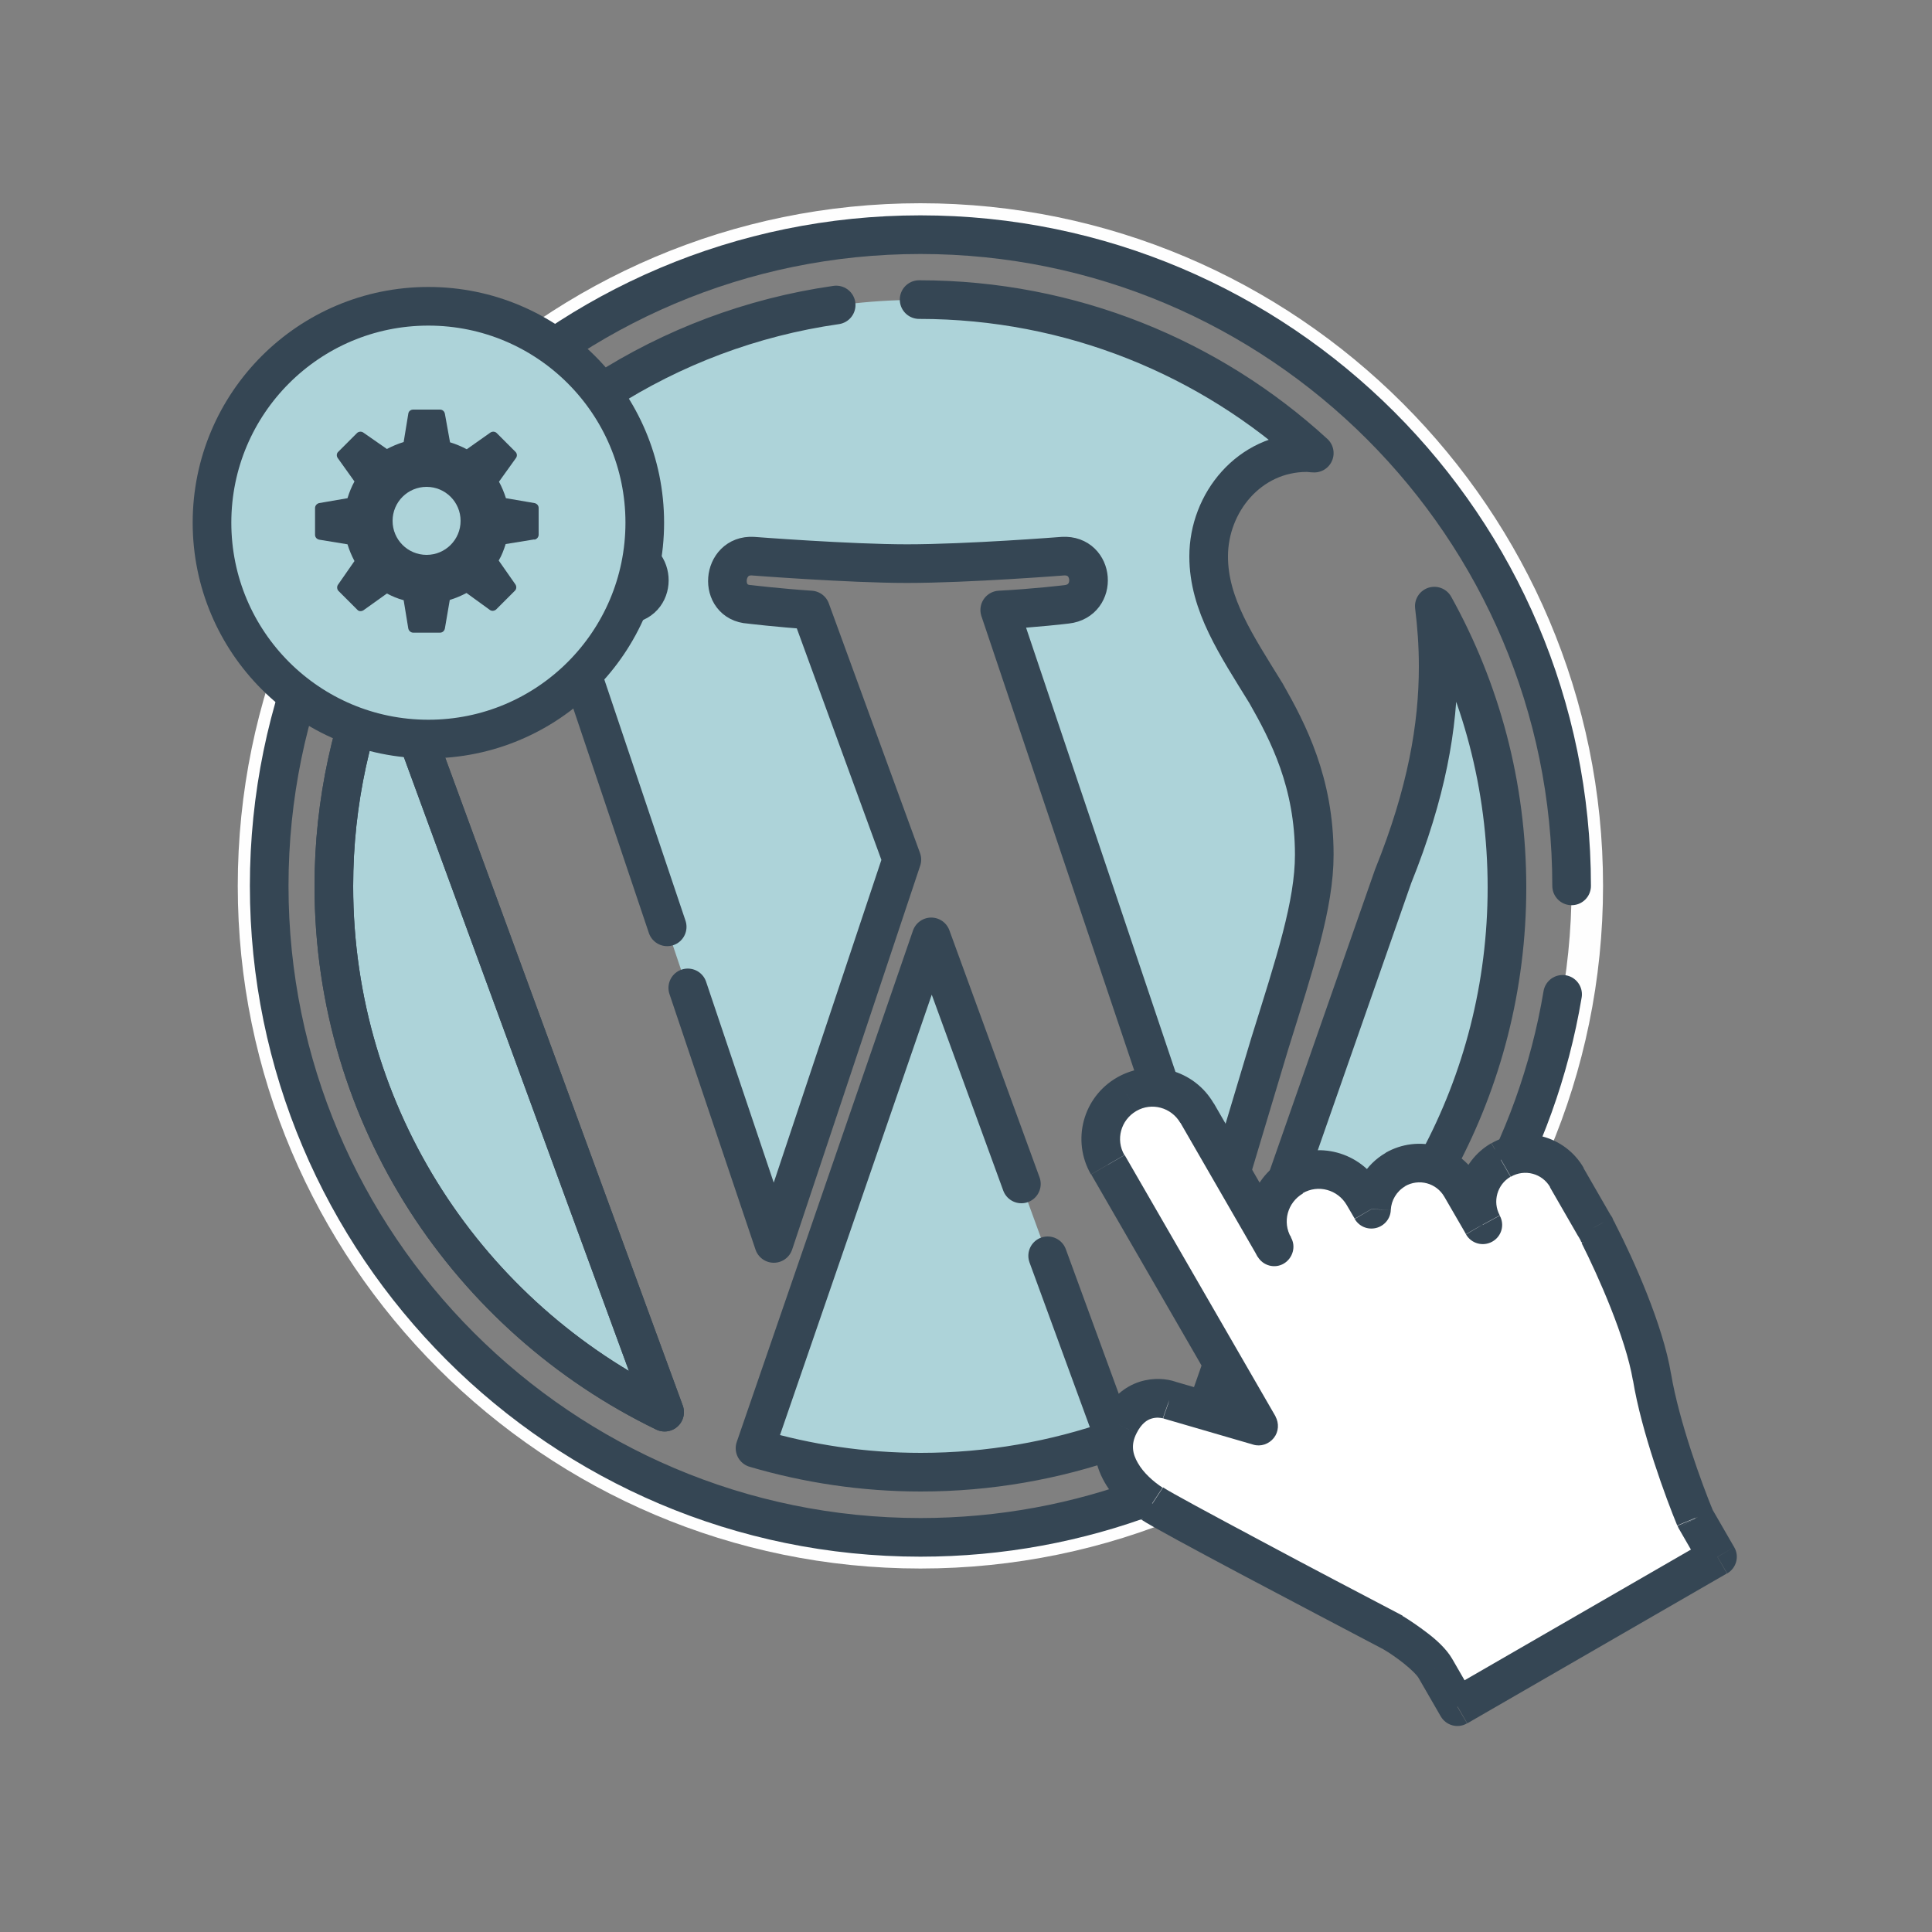 <svg xmlns="http://www.w3.org/2000/svg" id="Layer_1" viewBox="0 0 75 75"><rect x="0" y="0" width="75" height="75" fill="#808080" stroke="none"/><defs><style>      .cls-1, .cls-2 {        fill: #add3d9;      }      .cls-1, .cls-3, .cls-4 {        stroke: #354654;        stroke-linejoin: round;        stroke-width: 1.5px;      }      .cls-5 {        fill: #fff;      }      .cls-5, .cls-6 {        fill-rule: evenodd;      }      .cls-7, .cls-6 {        fill: #354654;      }      .cls-3, .cls-4 {        fill: none;      }      .cls-8 {        fill: #fefefe;      }      .cls-4 {        stroke-linecap: round;      }    </style></defs><path class="cls-1" d="M12.96,34.4c0,8.98,5.24,16.74,12.84,20.42l-10.87-29.65c-1.26,2.82-1.97,5.94-1.97,9.23Z"></path><path class="cls-3" d="M12.96,34.4c0,8.98,5.24,16.74,12.84,20.42l-10.87-29.65c-1.26,2.82-1.97,5.94-1.97,9.23h0Z"></path><path class="cls-2" d="M51.01,33.19c0-2.81-1.01-4.75-1.87-6.26-1.15-1.87-2.23-3.45-2.23-5.32,0-2.09,1.58-4.03,3.81-4.03.1,0,.2.01.29.02-4.04-3.7-9.43-5.96-15.34-5.96-7.94,0-14.92,4.07-18.98,10.23.53.02,1.04.03,1.46.03,2.38,0,6.05-.29,6.05-.29,1.22-.07,1.37,1.73.15,1.87,0,0-1.23.14-2.6.22l8.27,24.6,4.97-14.9-3.54-9.69c-1.22-.07-2.38-.22-2.38-.22-1.22-.07-1.08-1.94.14-1.87,0,0,3.75.29,5.98.29,2.38,0,6.05-.29,6.05-.29,1.23-.07,1.37,1.73.15,1.87,0,0-1.23.14-2.6.22l8.21,24.41,2.27-7.57c.98-3.14,1.73-5.4,1.73-7.34Z"></path><path class="cls-4" d="M35.68,11.63c5.91,0,11.3,2.26,15.34,5.96-.1,0-.19-.02-.29-.02-2.23,0-3.81,1.94-3.81,4.03,0,1.87,1.08,3.45,2.23,5.32.86,1.51,1.87,3.46,1.87,6.26,0,1.94-.75,4.2-1.73,7.34l-2.27,7.57-7.12-21.17-1.09-3.24c1.37-.07,2.6-.22,2.6-.22,1.22-.14,1.08-1.94-.15-1.87,0,0-3.68.29-6.05.29-2.23,0-5.98-.29-5.98-.29-1.22-.07-1.37,1.8-.14,1.87,0,0,1.16.14,2.38.22l3.54,9.69-4.97,14.9-3.34-9.92M25.9,35.98l-4.14-12.3c1.37-.07,2.6-.22,2.6-.22,1.22-.14,1.08-1.94-.15-1.87,0,0-3.68.29-6.05.29-.43,0-.93-.01-1.46-.03,3.5-5.32,9.18-9.07,15.76-10.01"></path><path class="cls-2" d="M36.14,36.37l-6.84,19.85c2.04.6,4.2.93,6.44.93,2.65,0,5.2-.46,7.57-1.29-.06-.1-.12-.2-.16-.31l-7.01-19.18Z"></path><path class="cls-4" d="M39.65,45.96l-3.5-9.59-6.84,19.85c2.04.6,4.2.93,6.44.93,2.65,0,5.2-.46,7.57-1.29-.06-.1-.12-.2-.16-.31l-2.49-6.8"></path><path class="cls-2" d="M55.67,23.53c.1.72.15,1.5.15,2.34,0,2.31-.44,4.9-1.75,8.15l-7.03,20.1c6.84-3.94,11.44-11.27,11.44-19.67,0-3.96-1.02-7.68-2.82-10.92Z"></path><path class="cls-4" d="M54.08,47.85c-1.88,2.54-4.27,4.68-7.03,6.27l7.03-20.1c1.31-3.25,1.75-5.84,1.75-8.15,0-.84-.06-1.61-.15-2.34,1.8,3.24,2.82,6.96,2.82,10.92,0,3.84-.96,7.46-2.66,10.63"></path><path class="cls-8" d="M35.73,7.89c-14.61,0-26.5,11.89-26.5,26.5s11.89,26.5,26.5,26.5,26.5-11.89,26.5-26.5c0-14.61-11.89-26.5-26.5-26.5ZM35.73,59.68c-13.94,0-25.28-11.34-25.28-25.29s11.34-25.28,25.28-25.28,25.28,11.34,25.28,25.28-11.34,25.29-25.28,25.29Z"></path><path class="cls-4" d="M61.01,34.39c0-13.94-11.34-25.28-25.28-25.28s-25.28,11.34-25.28,25.28,11.34,25.29,25.28,25.29c12.51,0,22.93-9.13,24.93-21.08"></path><path class="cls-5" d="M43.01,45.21c-.55-.96-.22-2.18.73-2.73.96-.55,2.18-.22,2.73.73l3,5.2c-.55-.96-.22-2.18.73-2.73.96-.55,2.18-.22,2.73.73l.31.53c.03-.62.36-1.21.93-1.54.89-.52,2.04-.21,2.55.68l.84,1.45c-.48-.89-.17-2,.71-2.51.89-.52,2.04-.21,2.55.68l1.1,1.91h0s0,0,0,.01l.04.07c.04.07.07.14.11.21.64,1.27,1.76,3.76,2.06,5.54.32,1.93,1.25,4.46,1.67,5.49l.86,1.49-10.08,5.82-.86-1.49c-.29-.5-1.2-1.12-1.63-1.38-2.85-1.49-8.73-4.59-9.37-5.01-.8-.53-1.96-1.68-1.27-3.07.55-1.11,1.52-1.1,1.94-.95l3.47,1.01-5.86-10.15Z"></path><path class="cls-7" d="M43.01,45.21l.65-.38-.65.38ZM46.47,43.21l-.65.38.65-.38ZM48.82,48.78c.21.36.67.48,1.02.27s.48-.67.27-1.02l-1.3.75ZM52.93,46.41l.65-.38-.65.38ZM53.24,46.94l-.65.38c.17.29.5.43.83.35.32-.08.56-.36.57-.7l-.75-.03ZM57.56,47.54l-.65.38c.21.36.66.48,1.02.28.36-.2.49-.65.29-1.01l-.66.36ZM61.93,47.62l-.65.38c.2.35.64.47.99.29l-.34-.67ZM61.93,47.62l.66-.35c-.19-.36-.64-.5-1.01-.32l.34.67ZM61.93,47.63l-.66.35s0,.02.01.03l.65-.38ZM62.08,47.91l-.69.29s.01.03.02.05l.67-.34ZM64.13,53.46l.74-.12-.74.12ZM65.81,58.94l-.69.29s.03.06.04.09l.65-.38ZM66.67,60.43l.38.65c.36-.21.48-.67.27-1.02l-.65.38ZM56.58,66.25l-.65.38c.21.36.67.48,1.02.27l-.38-.65ZM54.1,63.39l.38-.64s-.02-.01-.04-.02l-.35.66ZM44.73,58.38l-.41.63h0l.41-.63ZM43.46,55.31l.67.33-.67-.33ZM45.4,54.35l-.25.71s.03,0,.04.01l.21-.72ZM48.86,55.36l-.21.72c.29.09.61-.02.8-.26.19-.24.21-.57.06-.84l-.65.38ZM43.36,41.83c-1.32.76-1.77,2.44-1.01,3.76l1.3-.75c-.35-.6-.14-1.36.46-1.71l-.75-1.3ZM47.12,42.84c-.76-1.32-2.44-1.77-3.76-1.01l.75,1.3c.6-.35,1.36-.14,1.71.46l1.3-.75ZM50.12,48.03l-3-5.2-1.3.75,3,5.2,1.3-.75ZM49.83,45.03c-1.32.76-1.77,2.44-1.01,3.76l1.3-.75c-.35-.6-.14-1.36.46-1.71l-.75-1.3ZM53.58,46.03c-.76-1.32-2.44-1.77-3.76-1.01l.75,1.3c.6-.35,1.36-.14,1.71.46l1.3-.75ZM53.89,46.56l-.31-.53-1.3.75.31.53,1.3-.75ZM53.8,44.75c-.8.46-1.27,1.29-1.31,2.15l1.5.07c.02-.37.22-.72.56-.92l-.75-1.3ZM57.37,45.71c-.72-1.25-2.32-1.68-3.58-.96l.75,1.3c.54-.31,1.22-.13,1.53.41l1.3-.75ZM58.21,47.16l-.84-1.45-1.3.75.84,1.45,1.3-.75ZM58.22,47.18c-.29-.53-.1-1.2.42-1.5l-.75-1.3c-1.23.71-1.67,2.28-.99,3.52l1.32-.72ZM58.65,45.68c.54-.31,1.22-.13,1.53.41l1.3-.75c-.72-1.25-2.32-1.68-3.58-.96l.75,1.3ZM60.17,46.09l1.1,1.91,1.3-.75-1.1-1.91-1.3.75ZM61.58,46.95h0s.69,1.33.69,1.33h0s-.69-1.33-.69-1.33ZM62.6,47.28s0,0,0-.01l-1.33.7s0,0,0,.01l1.33-.7ZM61.28,48.01l.04.07,1.3-.75-.04-.07-1.3.75ZM61.32,48.08s.05.08.06.13l1.38-.58c-.04-.1-.09-.2-.15-.3l-1.3.75ZM64.87,53.34c-.31-1.91-1.48-4.49-2.13-5.76l-1.34.68c.64,1.27,1.71,3.67,1.99,5.33l1.48-.24ZM66.5,58.65c-.42-1.01-1.32-3.47-1.63-5.32l-1.48.24c.33,2.02,1.29,4.61,1.72,5.65l1.39-.58ZM67.32,60.06l-.86-1.49-1.3.75.86,1.49,1.3-.75ZM56.96,66.9l10.08-5.82-.75-1.3-10.08,5.82.75,1.3ZM55.07,65.14l.86,1.49,1.3-.75-.86-1.49-1.3.75ZM53.71,64.03c.19.11.49.31.78.54.31.25.51.45.58.57l1.3-.75c-.22-.38-.62-.74-.95-.99-.35-.27-.71-.51-.94-.65l-.77,1.29ZM44.32,59c.36.24,2.03,1.14,3.91,2.14,1.91,1.01,4.09,2.16,5.52,2.91l.7-1.33c-1.43-.75-3.61-1.89-5.51-2.91-1.93-1.03-3.51-1.88-3.79-2.07l-.82,1.25ZM42.78,54.97c-.48.97-.3,1.87.1,2.57.38.67.98,1.16,1.43,1.46l.82-1.25c-.35-.23-.74-.57-.96-.96-.21-.36-.27-.72-.05-1.15l-1.34-.67ZM45.64,53.64c-.35-.12-.86-.17-1.4,0-.56.18-1.1.6-1.46,1.33l1.34.67c.19-.38.41-.52.58-.57.19-.06.37-.03.44-.01l.5-1.42ZM49.07,54.64l-3.47-1.01-.42,1.44,3.47,1.01.42-1.44ZM42.36,45.59l5.86,10.15,1.3-.75-5.86-10.15-1.3.75Z"></path><circle class="cls-1" cx="16.63" cy="20.29" r="8.4"></circle><path class="cls-6" d="M20.74,20.94l-1.11.18c-.07.22-.15.44-.27.64l.65.93c.05.08.04.18-.02.24l-.73.73c-.07.06-.17.07-.24.02l-.91-.66c-.21.11-.42.2-.65.27l-.19,1.11c-.02.09-.09.16-.19.16h-1.04c-.09,0-.17-.07-.19-.16l-.18-1.1c-.23-.06-.44-.15-.65-.26l-.91.65c-.08.05-.18.05-.24-.02l-.73-.73c-.06-.06-.07-.17-.02-.24l.64-.92c-.11-.21-.2-.42-.27-.65l-1.1-.18c-.09-.02-.16-.09-.16-.19v-1.04c0-.09.07-.17.16-.19l1.1-.19c.07-.23.16-.45.27-.65l-.65-.91c-.05-.07-.05-.18.02-.24l.73-.73c.06-.06.17-.07.24-.02l.92.64c.21-.11.42-.2.65-.27l.18-1.1c.01-.09.09-.16.19-.16h1.04c.09,0,.17.06.19.16l.2,1.11c.23.07.44.16.65.27l.92-.65c.08-.05.18-.04.24.02l.73.73c.07.07.07.17.02.24l-.66.92c.11.2.2.42.27.64l1.11.19c.09.02.16.09.16.19v1.04c0,.09-.07.17-.16.19ZM16.56,18.9c-.73,0-1.32.59-1.32,1.32s.59,1.32,1.32,1.32,1.32-.59,1.32-1.32-.59-1.32-1.32-1.32Z"></path></svg>
